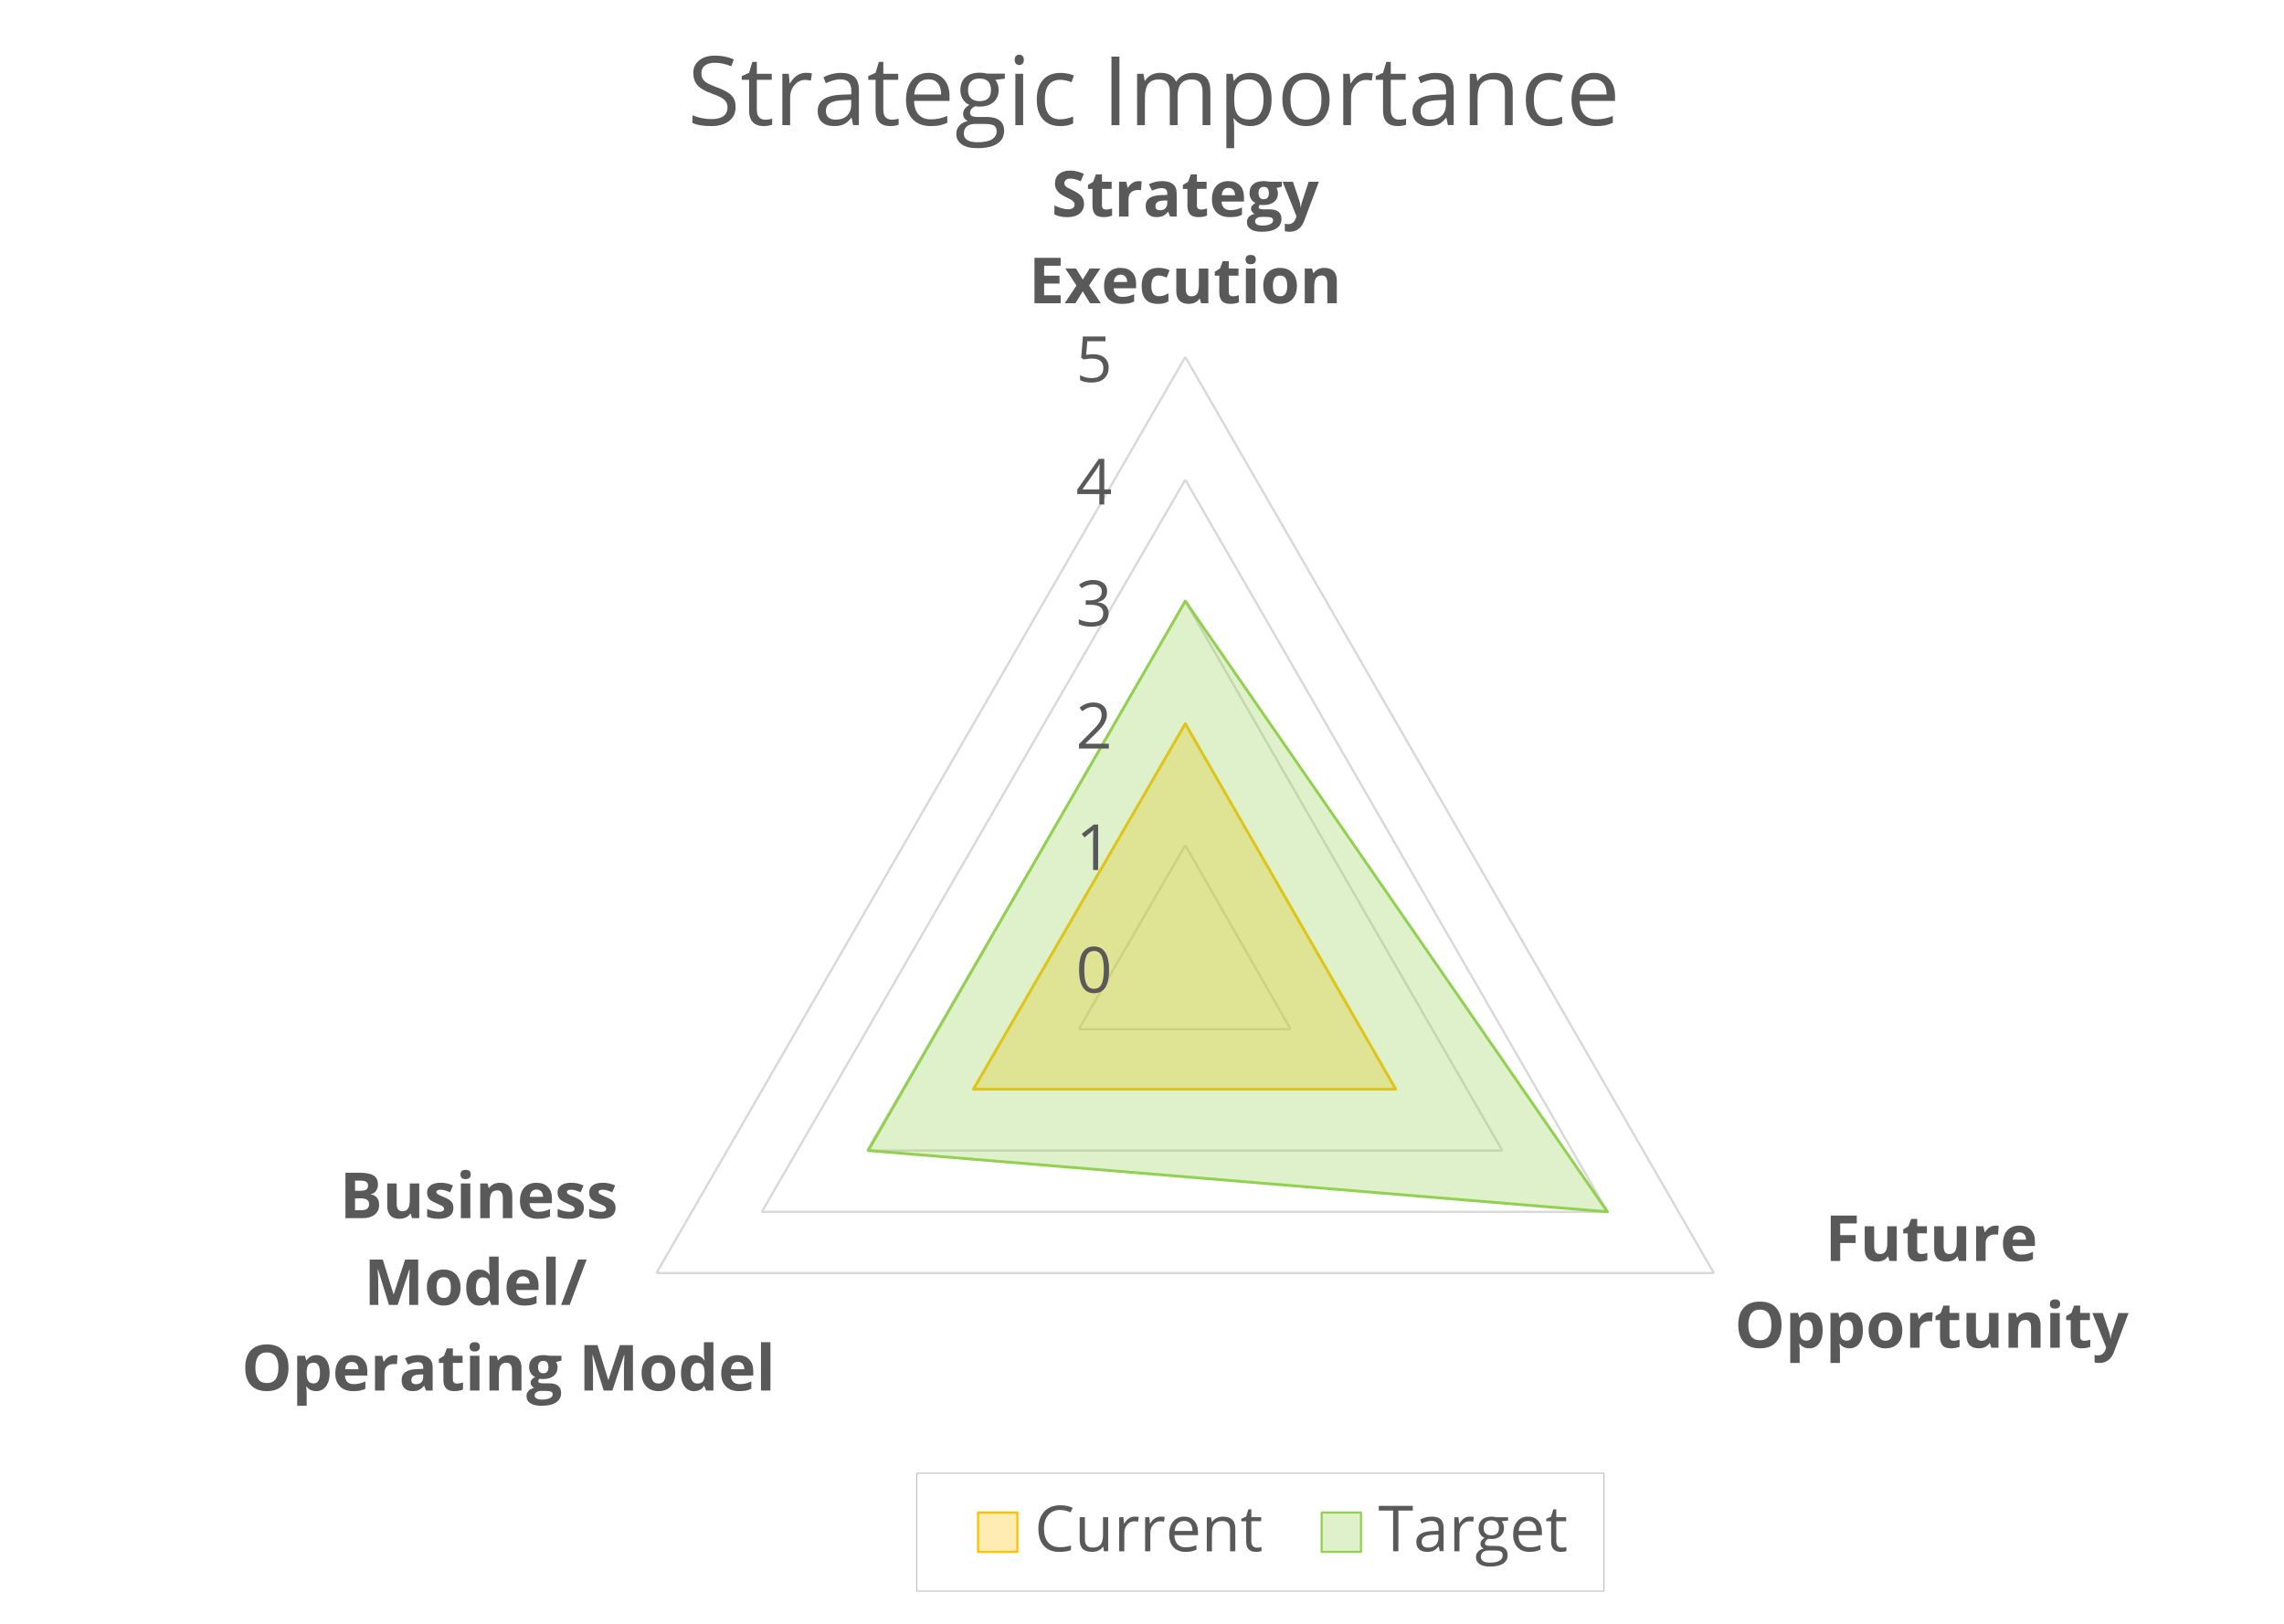 <?xml version="1.0" encoding="utf-8"?>
<!-- Generator: Adobe Illustrator 26.0.2, SVG Export Plug-In . SVG Version: 6.00 Build 0)  -->
<svg version="1.1"
	 id="svg8" inkscape:version="0.92.4 (5da689c313, 2019-01-14)" xmlns:cc="http://creativecommons.org/ns#" xmlns:dc="http://purl.org/dc/elements/1.1/" xmlns:inkscape="http://www.inkscape.org/namespaces/inkscape" xmlns:rdf="http://www.w3.org/1999/02/22-rdf-syntax-ns#" xmlns:sodipodi="http://sodipodi.sourceforge.net/DTD/sodipodi-0.dtd" xmlns:svg="http://www.w3.org/2000/svg"
	 xmlns="http://www.w3.org/2000/svg" xmlns:xlink="http://www.w3.org/1999/xlink" x="0px" y="0px" viewBox="0 0 1483 1055"
	 style="enable-background:new 0 0 1483 1055;" xml:space="preserve">
<style type="text/css">
	.st0{fill:none;stroke:#D9D9D9;stroke-width:5.669;stroke-linejoin:round;stroke-miterlimit:10;}
	.st1{opacity:0.302;fill:#FFC000;}
	.st2{fill:none;stroke:#FFC000;stroke-width:6.875;stroke-linejoin:round;stroke-miterlimit:10;}
	.st3{opacity:0.302;fill:#92D050;}
	.st4{fill:none;stroke:#92D050;stroke-width:6.875;stroke-linejoin:round;stroke-miterlimit:10;}
	.st5{enable-background:new    ;}
	.st6{fill:#595959;}
	.st7{fill:none;stroke:#BFBFBF;stroke-width:2.582;stroke-linejoin:round;stroke-miterlimit:10;}
	.st8{fill:#FFC000;fill-opacity:0.302;stroke:#FFC000;stroke-width:5.164;stroke-linejoin:round;stroke-miterlimit:10;}
	.st9{fill:#92D050;fill-opacity:0.302;stroke:#92D050;stroke-width:5.164;stroke-linejoin:round;stroke-miterlimit:10;}
	.st10{fill:none;}
</style>
<g id="layer1_00000005978666783909020620000016317813904703432380_" transform="translate(209.396,21.946)" inkscape:groupmode="layer" inkscape:label="Layer 1">
	<g>
		
			<g id="g1151_00000075868255637708409680000005864606941109775248_" transform="matrix(0.265,0,0,0.265,-815.557,-279.915)">
			<path id="path1149_00000109021797468147468860000004042130915370704280_" inkscape:connector-curvature="0" class="st0" d="
				M5191.6,3044.9l258,450.7 M5449.5,3495.6h-518.7 M4930.8,3495.6l260.8-450.7 M5191.6,2747.2l515.9,895.8 M5707.5,3643H4672.8
				 M4672.8,3643l518.8-895.8 M5191.6,2446.7l776.7,1346.5 M5968.3,3793.2H4412 M4412,3793.2l779.6-1346.5 M5191.6,2149.1
				l1034.6,1794.4 M6226.2,3943.5H4154 M4154,3943.5l1037.5-1794.4 M5191.6,1848.5l1295.1,2245 M6486.7,4093.5H3895.8
				 M3895.8,4093.5l1295.7-2245"/>
		</g>
	</g>
	<g>
		<g>
			
				<g id="g1155_00000135678770773033629540000002242822446671543187_" transform="matrix(0.265,0,0,0.265,-815.557,-279.915)">
				<g id="path1153_00000137816206073294119460000013154351490285535135_" inkscape:connector-curvature="0">
					<polygon class="st1" points="5191.6,2747.1 5707.2,3642.8 4672.5,3642.8 					"/>
					<polygon class="st2" points="5191.6,2747.1 5707.2,3642.8 4672.5,3642.8 					"/>
				</g>
			</g>
		</g>
	</g>
	<g>
		<g>
			
				<g id="g1159_00000011722135306841711250000013353422750738770341_" transform="matrix(0.265,0,0,0.265,-815.557,-279.915)">
				<g id="path1157_00000003818472493230120810000014321946324367625914_" inkscape:connector-curvature="0">
					<polygon class="st3" points="5191.6,2446.6 6225.9,3943.3 4414.6,3793.2 					"/>
					<polygon class="st4" points="5191.6,2446.6 6225.9,3943.3 4414.6,3793.2 					"/>
				</g>
			</g>
		</g>
	</g>
	<g>
		
			<g id="g1163_00000065034003724045682340000006656361270150274975_" transform="matrix(0.265,0,0,0.265,-815.557,-279.915)">
			<g class="st5">
				<path class="st6" d="M5004.9,3350.3c0,19.2-3,33.6-9.1,43.1s-15.3,14.2-27.8,14.2c-12,0-21.1-4.9-27.3-14.6
					c-6.2-9.7-9.4-24-9.4-42.7c0-19.4,3-33.8,9.1-43.2c6-9.4,15.3-14.1,27.6-14.1c12.1,0,21.2,4.9,27.5,14.7
					C5001.8,3317.6,5004.9,3331.8,5004.9,3350.3z M4944.1,3350.3c0,16.2,1.9,28,5.7,35.4c3.8,7.4,9.9,11.1,18.2,11.1
					c8.4,0,14.5-3.7,18.3-11.2s5.7-19.2,5.7-35.2s-1.9-27.7-5.7-35.1c-3.8-7.4-9.9-11.2-18.3-11.2c-8.3,0-14.4,3.7-18.2,11
					S4944.1,3334.2,4944.1,3350.3z"/>
			</g>
		</g>
	</g>
	<g>
		
			<g id="g1167_00000034051147988984769270000008474938192861643399_" transform="matrix(0.265,0,0,0.265,-815.557,-279.915)">
			<g class="st5">
				<path class="st6" d="M4978,3105.7h-12.3v-79.3c0-6.6,0.2-12.8,0.6-18.7c-1.1,1.1-2.3,2.2-3.6,3.3c-1.3,1.2-7.4,6.1-18.1,14.8
					l-6.7-8.7l29.5-22.8h10.7v111.4H4978z"/>
			</g>
		</g>
	</g>
	<g>
		
			<g id="g1171_00000132046649545023972270000003180696895453609406_" transform="matrix(0.265,0,0,0.265,-815.557,-279.915)">
			<g class="st5">
				<path class="st6" d="M5004.3,2808h-73.2v-10.9l29.3-29.5c8.9-9,14.8-15.5,17.7-19.3c2.8-3.9,5-7.6,6.4-11.3s2.1-7.6,2.1-11.8
					c0-5.9-1.8-10.6-5.4-14.1s-8.6-5.2-15-5.2c-4.6,0-9,0.8-13.1,2.3s-8.7,4.3-13.8,8.3l-6.7-8.6c10.2-8.5,21.4-12.8,33.5-12.8
					c10.5,0,18.7,2.7,24.6,8c5.9,5.4,8.9,12.5,8.9,21.6c0,7.1-2,14-5.9,20.9c-4,6.9-11.4,15.6-22.2,26.2l-24.4,23.8v0.6h57.2V2808z"
					/>
			</g>
		</g>
	</g>
	<g>
		
			<g id="g1175_00000155854132181510334480000007958907689664936602_" transform="matrix(0.265,0,0,0.265,-815.557,-279.915)">
			<g class="st5">
				<path class="st6" d="M5000.1,2422.5c0,7.1-2,12.9-6,17.4s-9.6,7.5-16.9,9.1v0.6c8.9,1.1,15.6,4,19.9,8.5
					c4.3,4.6,6.5,10.6,6.5,18c0,10.6-3.7,18.8-11,24.5c-7.4,5.7-17.8,8.6-31.4,8.6c-5.9,0-11.3-0.4-16.2-1.3
					c-4.9-0.9-9.7-2.5-14.3-4.7v-12c4.8,2.4,10,4.2,15.4,5.4c5.5,1.2,10.6,1.9,15.5,1.9c19.2,0,28.9-7.5,28.9-22.6
					c0-13.5-10.6-20.3-31.8-20.3h-11v-10.9h11.1c8.7,0,15.6-1.9,20.6-5.7c5.1-3.8,7.6-9.1,7.6-15.9c0-5.4-1.9-9.7-5.6-12.8
					s-8.8-4.6-15.2-4.6c-4.9,0-9.5,0.7-13.8,2s-9.2,3.8-14.8,7.3l-6.4-8.5c4.6-3.6,9.8-6.4,15.8-8.5s12.2-3.1,18.8-3.1
					c10.8,0,19.2,2.5,25.2,7.4C4997.2,2407,5000.1,2413.8,5000.1,2422.5z"/>
			</g>
		</g>
	</g>
	<g>
		
			<g id="g1179_00000165222535029067374280000018055921785377882526_" transform="matrix(0.265,0,0,0.265,-815.557,-279.915)">
			<g class="st5">
				<path class="st6" d="M5009.6,2184.3h-16.5v25.6H4981v-25.6h-54.1v-11l52.8-75.3h13.4v74.8h16.5L5009.6,2184.3L5009.6,2184.3z
					 M4981,2172.9v-37c0-7.3,0.3-15.5,0.8-24.6h-0.6c-2.4,4.9-4.7,8.9-6.9,12.1l-34.8,49.5H4981z"/>
			</g>
		</g>
	</g>
	<g>
		
			<g id="g1183_00000176749579771672158010000013807924270938980269_" transform="matrix(0.265,0,0,0.265,-815.557,-279.915)">
			<g class="st5">
				<path class="st6" d="M4966,1841.5c11.7,0,20.9,2.9,27.7,8.7c6.7,5.8,10.1,13.8,10.1,23.9c0,11.5-3.7,20.6-11,27.1
					s-17.4,9.8-30.3,9.8c-12.5,0-22.1-2-28.7-6v-12.2c3.6,2.3,8,4.1,13.2,5.4c5.3,1.3,10.5,1.9,15.6,1.9c8.9,0,15.9-2.1,20.8-6.3
					c4.9-4.2,7.4-10.3,7.4-18.3c0-15.5-9.5-23.3-28.5-23.3c-4.8,0-11.3,0.7-19.3,2.2l-6.5-4.2l4.2-52.1h55.3v11.6h-44.5l-2.8,33.4
					C4954.4,1842.1,4960.2,1841.5,4966,1841.5z"/>
			</g>
		</g>
	</g>
	<g>
		<g id="g1187" transform="matrix(0.265,0,0,0.265,-815.557,-279.915)">
			<g class="st5">
				<path class="st6" d="M4943.4,1473.2c0,10.1-3.6,18-10.8,23.8c-7.2,5.8-17.3,8.7-30.2,8.7c-11.9,0-22.4-2.2-31.5-6.7v-21.9
					c7.5,3.3,13.9,5.7,19.1,7.1s10,2.1,14.3,2.1c5.2,0,9.1-1,11.9-3s4.1-4.9,4.1-8.8c0-2.2-0.6-4.1-1.8-5.8c-1.2-1.7-3-3.3-5.4-4.9
					s-7.2-4.1-14.4-7.5c-6.8-3.2-11.9-6.3-15.3-9.2c-3.4-2.9-6.1-6.4-8.1-10.3s-3-8.5-3-13.7c0-9.8,3.3-17.6,10-23.2
					s15.9-8.4,27.7-8.4c5.8,0,11.3,0.7,16.6,2.1c5.3,1.4,10.7,3.3,16.5,5.8l-7.6,18.3c-5.9-2.4-10.8-4.1-14.7-5.1
					c-3.9-1-7.7-1.4-11.5-1.4c-4.5,0-7.9,1-10.3,3.1s-3.6,4.8-3.6,8.1c0,2.1,0.5,3.9,1.4,5.4c1,1.5,2.5,3,4.6,4.5
					c2.1,1.4,7.1,4,15,7.8c10.4,5,17.5,10,21.4,15C4941.4,1459.8,4943.4,1465.9,4943.4,1473.2z"/>
				<path class="st6" d="M4997.6,1487.1c4.1,0,8.9-0.9,14.6-2.7v17.3c-5.8,2.6-12.9,3.9-21.3,3.9c-9.3,0-16.1-2.3-20.3-7
					c-4.2-4.7-6.4-11.7-6.4-21.1v-41h-11.1v-9.8l12.8-7.8l6.7-18h14.8v18.1h23.8v17.4h-23.8v41c0,3.3,0.9,5.7,2.8,7.3
					C4992.1,1486.3,4994.5,1487.1,4997.6,1487.1z"/>
				<path class="st6" d="M5076.9,1417.4c3.1,0,5.8,0.2,7.8,0.7l-1.8,21.8c-1.9-0.5-4.2-0.8-6.9-0.8c-7.4,0-13.2,1.9-17.3,5.7
					c-4.1,3.8-6.2,9.1-6.2,16v43.3h-23.2V1419h17.6l3.4,14.3h1.1c2.6-4.8,6.2-8.6,10.7-11.5
					C5066.7,1418.8,5071.6,1417.4,5076.9,1417.4z"/>
				<path class="st6" d="M5154.2,1504.1l-4.5-11.6h-0.6c-3.9,4.9-7.9,8.3-12.1,10.2s-9.5,2.9-16.2,2.9c-8.2,0-14.6-2.3-19.3-7
					s-7-11.3-7-19.9c0-9,3.2-15.7,9.5-20c6.3-4.3,15.8-6.7,28.6-7.1l14.8-0.5v-3.7c0-8.6-4.4-12.9-13.2-12.9c-6.8,0-14.8,2.1-24,6.2
					l-7.7-15.7c9.8-5.1,20.7-7.7,32.6-7.7c11.4,0,20.2,2.5,26.3,7.5c6.1,5,9.1,12.5,9.1,22.7v56.7L5154.2,1504.1L5154.2,1504.1z
					 M5147.4,1464.7l-9,0.3c-6.8,0.2-11.8,1.4-15.1,3.7c-3.3,2.2-4.9,5.6-4.9,10.2c0,6.5,3.8,9.8,11.3,9.8c5.4,0,9.7-1.5,12.9-4.6
					c3.2-3.1,4.8-7.2,4.8-12.3L5147.4,1464.7L5147.4,1464.7z"/>
				<path class="st6" d="M5230.2,1487.1c4.1,0,8.9-0.9,14.6-2.7v17.3c-5.8,2.6-12.9,3.9-21.3,3.9c-9.3,0-16.1-2.3-20.3-7
					c-4.2-4.7-6.4-11.7-6.4-21.1v-41h-11.1v-9.8l12.8-7.8l6.7-18h14.8v18.1h23.8v17.4h-23.7v41c0,3.3,0.9,5.7,2.8,7.3
					C5224.7,1486.3,5227.2,1487.1,5230.2,1487.1z"/>
				<path class="st6" d="M5300.6,1505.6c-13.7,0-24.4-3.8-32.1-11.3c-7.7-7.6-11.6-18.3-11.6-32.1c0-14.3,3.6-25.3,10.7-33.1
					c7.1-7.8,17-11.7,29.6-11.7c12,0,21.4,3.4,28.1,10.3s10,16.3,10,28.4v11.3h-54.9c0.3,6.6,2.2,11.7,5.9,15.5
					c3.7,3.7,8.8,5.6,15.4,5.6c5.1,0,10-0.5,14.5-1.6c4.6-1.1,9.3-2.8,14.3-5.1v18c-4.1,2-8.4,3.5-13,4.5
					C5312.8,1505.1,5307.2,1505.6,5300.6,1505.6z M5297.3,1433.9c-4.9,0-8.8,1.6-11.6,4.7c-2.8,3.1-4.4,7.6-4.8,13.3h32.6
					c-0.1-5.7-1.6-10.2-4.5-13.3C5306.1,1435.5,5302.2,1433.9,5297.3,1433.9z"/>
				<path class="st6" d="M5428.2,1419v11.8l-13.3,3.4c2.4,3.8,3.7,8.1,3.7,12.8c0,9.1-3.2,16.3-9.6,21.4s-15.2,7.6-26.5,7.6
					l-4.2-0.2l-3.4-0.4c-2.4,1.8-3.6,3.9-3.6,6.1c0,3.4,4.3,5,12.8,5h14.5c9.3,0,16.5,2,21.4,6s7.3,9.9,7.3,17.7
					c0,9.9-4.1,17.7-12.4,23.1c-8.3,5.5-20.2,8.2-35.7,8.2c-11.9,0-20.9-2.1-27.2-6.2c-6.3-4.1-9.4-9.9-9.4-17.4
					c0-5.1,1.6-9.4,4.8-12.9c3.2-3.5,7.9-5.9,14.1-7.4c-2.4-1-4.5-2.7-6.2-5c-1.8-2.3-2.7-4.8-2.7-7.3c0-3.2,0.9-5.9,2.8-8.1
					s4.6-4.3,8.1-6.4c-4.5-1.9-8-5-10.6-9.3c-2.6-4.3-3.9-9.3-3.9-15.1c0-9.3,3-16.5,9.1-21.5c6-5.1,14.7-7.6,25.9-7.6
					c2.4,0,5.2,0.2,8.5,0.6s5.4,0.7,6.3,1h29.4V1419z M5362.5,1516.1c0,3.2,1.5,5.7,4.6,7.5s7.4,2.7,12.9,2.7
					c8.3,0,14.8-1.1,19.6-3.4c4.7-2.3,7.1-5.4,7.1-9.4c0-3.2-1.4-5.4-4.2-6.6c-2.8-1.2-7.1-1.8-12.9-1.8h-12c-4.3,0-7.8,1-10.7,3
					C5364,1510.2,5362.5,1512.8,5362.5,1516.1z M5371,1446.8c0,4.6,1.1,8.3,3.2,11s5.3,4,9.6,4c4.4,0,7.6-1.3,9.6-4s3-6.3,3-11
					c0-10.2-4.2-15.4-12.6-15.4C5375.2,1431.5,5371,1436.6,5371,1446.8z"/>
				<path class="st6" d="M5430,1419h25.4l16.1,47.9c1.4,4.2,2.3,9.1,2.8,14.8h0.5c0.6-5.2,1.6-10.2,3.3-14.8l15.8-47.9h24.9l-36,96
					c-3.3,8.9-8,15.5-14.1,19.9s-13.3,6.6-21.4,6.6c-4,0-7.9-0.4-11.8-1.3v-18.4c2.8,0.7,5.8,1,9.1,1c4.1,0,7.7-1.3,10.8-3.8
					c3.1-2.5,5.5-6.3,7.2-11.4l1.4-4.2L5430,1419z"/>
			</g>
		</g>
	</g>
	<g>
		
			<g id="g1191_00000053532832137836067200000009201598310218261159_" transform="matrix(0.265,0,0,0.265,-815.557,-279.915)">
			<g class="st5">
				<path class="st6" d="M4886.2,1716.7h-64.1v-111.3h64.1v19.3h-40.5v24.4h37.7v19.3h-37.7v28.7h40.5V1716.7z"/>
				<path class="st6" d="M4925,1673.2l-27.4-41.6h26.3l16.5,27.1l16.7-27.1h26.3l-27.7,41.6l29,43.5h-26.4l-17.9-29.2l-18,29.2
					h-26.3L4925,1673.2z"/>
				<path class="st6" d="M5036.3,1718.2c-13.7,0-24.4-3.8-32.1-11.3c-7.7-7.6-11.6-18.3-11.6-32.1c0-14.3,3.6-25.3,10.7-33.1
					c7.1-7.8,17-11.7,29.6-11.7c12,0,21.4,3.4,28.1,10.3s10,16.3,10,28.4v11.3h-54.9c0.3,6.6,2.2,11.7,5.9,15.5
					c3.7,3.7,8.8,5.6,15.4,5.6c5.1,0,10-0.5,14.5-1.6c4.6-1.1,9.3-2.8,14.3-5.1v18c-4.1,2-8.4,3.5-13,4.5
					C5048.5,1717.7,5042.9,1718.2,5036.3,1718.2z M5033,1646.5c-4.9,0-8.8,1.6-11.6,4.7c-2.8,3.1-4.4,7.6-4.8,13.3h32.6
					c-0.1-5.7-1.6-10.2-4.5-13.3C5041.8,1648.1,5037.9,1646.5,5033,1646.5z"/>
				<path class="st6" d="M5124.4,1718.2c-26.5,0-39.7-14.5-39.7-43.6c0-14.5,3.6-25.5,10.8-33.2c7.2-7.6,17.5-11.5,31-11.5
					c9.8,0,18.7,1.9,26.5,5.8l-6.9,18c-3.7-1.5-7.1-2.7-10.2-3.6s-6.3-1.4-9.4-1.4c-12.1,0-18.1,8.6-18.1,25.7c0,16.6,6,25,18.1,25
					c4.5,0,8.6-0.6,12.4-1.8c3.8-1.2,7.6-3.1,11.4-5.6v19.9c-3.8,2.4-7.5,4-11.4,4.9C5135.1,1717.8,5130.2,1718.2,5124.4,1718.2z"/>
				<path class="st6" d="M5230.3,1716.7l-3.1-10.9h-1.2c-2.5,4-6,7-10.6,9.2s-9.8,3.2-15.6,3.2c-10,0-17.5-2.7-22.6-8
					c-5.1-5.4-7.6-13.1-7.6-23.1v-55.5h23.2v49.7c0,6.1,1.1,10.7,3.3,13.8c2.2,3.1,5.7,4.6,10.4,4.6c6.5,0,11.2-2.2,14.1-6.5
					s4.3-11.5,4.3-21.6v-40h23.2v85.1L5230.3,1716.7L5230.3,1716.7z"/>
				<path class="st6" d="M5308.3,1699.7c4.1,0,8.9-0.9,14.6-2.7v17.3c-5.8,2.6-12.9,3.9-21.3,3.9c-9.3,0-16.1-2.3-20.3-7
					c-4.2-4.7-6.4-11.7-6.4-21.1v-41h-11.1v-9.8l12.8-7.8l6.7-18h14.8v18.1h23.8v17.4h-23.8v41c0,3.3,0.9,5.7,2.8,7.3
					C5302.8,1698.9,5305.3,1699.7,5308.3,1699.7z"/>
				<path class="st6" d="M5339.2,1609.6c0-7.6,4.2-11.3,12.6-11.3s12.6,3.8,12.6,11.3c0,3.6-1.1,6.4-3.2,8.4s-5.3,3-9.5,3
					C5343.4,1621,5339.2,1617.2,5339.2,1609.6z M5363.4,1716.7h-23.3v-85.1h23.2L5363.4,1716.7L5363.4,1716.7z"/>
				<path class="st6" d="M5465.1,1674c0,13.9-3.7,24.7-11,32.5s-17.5,11.7-30.5,11.7c-8.2,0-15.4-1.8-21.6-5.4s-11-8.7-14.4-15.4
					c-3.4-6.7-5-14.5-5-23.4c0-13.9,3.6-24.7,10.9-32.4c7.3-7.7,17.5-11.6,30.6-11.6c8.2,0,15.4,1.8,21.6,5.3
					c6.2,3.6,11,8.7,14.4,15.3C5463.4,1657.3,5465.1,1665.1,5465.1,1674z M5406.2,1674c0,8.4,1.4,14.8,4.1,19.1
					c2.8,4.3,7.3,6.5,13.5,6.5s10.6-2.1,13.4-6.4c2.7-4.3,4.1-10.7,4.1-19.1s-1.4-14.7-4.1-19c-2.7-4.2-7.2-6.3-13.5-6.3
					c-6.2,0-10.7,2.1-13.4,6.3C5407.6,1659.2,5406.2,1665.5,5406.2,1674z"/>
				<path class="st6" d="M5562.8,1716.7h-23.2V1667c0-6.1-1.1-10.7-3.3-13.8c-2.2-3.1-5.7-4.6-10.4-4.6c-6.5,0-11.2,2.2-14.1,6.5
					s-4.3,11.5-4.3,21.6v40h-23.2v-85.1h17.7l3.1,10.9h1.3c2.6-4.1,6.2-7.2,10.7-9.3c4.5-2.1,9.7-3.2,15.5-3.2
					c9.9,0,17.4,2.7,22.5,8c5.1,5.4,7.7,13.1,7.7,23.2L5562.8,1716.7L5562.8,1716.7z"/>
			</g>
		</g>
	</g>
	<g>
		
			<g id="g1195_00000096757458349599516940000015990191842167003307_" transform="matrix(0.265,0,0,0.265,-815.557,-279.915)">
			<g class="st5">
				<path class="st6" d="M6796.2,4063.8H6773v-111.3h63.8v19.3h-40.6v28.7h37.8v19.3h-37.8L6796.2,4063.8L6796.2,4063.8z"/>
				<path class="st6" d="M6917,4063.8l-3.1-10.9h-1.2c-2.5,4-6,7-10.6,9.2s-9.8,3.2-15.6,3.2c-10,0-17.5-2.7-22.6-8
					c-5.1-5.4-7.6-13.1-7.6-23.1v-55.5h23.2v49.7c0,6.1,1.1,10.7,3.3,13.8c2.2,3.1,5.7,4.6,10.4,4.6c6.5,0,11.2-2.2,14.1-6.5
					c2.9-4.3,4.3-11.5,4.3-21.6v-40h23.2v85.1H6917z"/>
				<path class="st6" d="M6995.1,4046.8c4.1,0,8.9-0.9,14.6-2.7v17.3c-5.8,2.6-12.9,3.9-21.3,3.9c-9.3,0-16.1-2.3-20.3-7
					c-4.2-4.7-6.4-11.7-6.4-21.1v-41h-11.1v-9.8l12.8-7.8l6.7-18h14.8v18.1h23.8v17.4h-23.8v41c0,3.3,0.9,5.7,2.8,7.3
					S6992,4046.8,6995.1,4046.8z"/>
				<path class="st6" d="M7087.2,4063.8l-3.1-10.9h-1.2c-2.5,4-6,7-10.6,9.2s-9.8,3.2-15.6,3.2c-10,0-17.5-2.7-22.6-8
					c-5.1-5.4-7.6-13.1-7.6-23.1v-55.5h23.2v49.7c0,6.1,1.1,10.7,3.3,13.8c2.2,3.1,5.7,4.6,10.4,4.6c6.5,0,11.2-2.2,14.1-6.5
					c2.9-4.3,4.3-11.5,4.3-21.6v-40h23.2v85.1H7087.2z"/>
				<path class="st6" d="M7176.9,3977.1c3.1,0,5.8,0.2,7.8,0.7l-1.8,21.8c-1.9-0.5-4.2-0.8-6.9-0.8c-7.4,0-13.2,1.9-17.3,5.7
					c-4.1,3.8-6.2,9.1-6.2,16v43.3h-23.2v-85.1h17.6l3.4,14.3h1.1c2.6-4.8,6.2-8.6,10.7-11.5
					C7166.7,3978.5,7171.6,3977.1,7176.9,3977.1z"/>
				<path class="st6" d="M7238.7,4065.3c-13.7,0-24.4-3.8-32.1-11.3c-7.7-7.6-11.6-18.3-11.6-32.1c0-14.3,3.6-25.3,10.7-33.1
					s17-11.7,29.6-11.7c12,0,21.4,3.4,28.1,10.3c6.7,6.9,10,16.3,10,28.4v11.3h-54.9c0.3,6.6,2.2,11.7,5.9,15.5
					c3.7,3.7,8.8,5.6,15.4,5.6c5.1,0,10-0.5,14.5-1.6c4.6-1.1,9.3-2.8,14.3-5.1v18c-4.1,2-8.4,3.5-13,4.5
					C7250.9,4064.8,7245.3,4065.3,7238.7,4065.3z M7235.4,3993.6c-4.9,0-8.8,1.6-11.6,4.7c-2.8,3.1-4.4,7.6-4.8,13.3h32.6
					c-0.1-5.7-1.6-10.2-4.5-13.3C7244.2,3995.2,7240.3,3993.6,7235.4,3993.6z"/>
			</g>
		</g>
	</g>
	<g>
		<g id="g1199" transform="matrix(0.265,0,0,0.265,-815.557,-279.915)">
			<g class="st5">
				<path class="st6" d="M6652.5,4220.6c0,18.4-4.6,32.6-13.7,42.5s-22.2,14.8-39.3,14.8s-30.1-4.9-39.3-14.8
					c-9.1-9.9-13.7-24.1-13.7-42.6s4.6-32.7,13.7-42.4c9.2-9.8,22.3-14.7,39.4-14.7s30.2,4.9,39.2,14.8
					C6647.9,4188,6652.5,4202.1,6652.5,4220.6z M6571.2,4220.6c0,12.4,2.4,21.8,7.1,28.1c4.7,6.3,11.8,9.4,21.2,9.4
					c18.8,0,28.2-12.5,28.2-37.5c0-25.1-9.4-37.6-28.1-37.6c-9.4,0-16.5,3.2-21.2,9.5C6573.6,4198.8,6571.2,4208.2,6571.2,4220.6z"
					/>
				<path class="st6" d="M6720.5,4277.9c-10,0-17.8-3.6-23.5-10.9h-1.2c0.8,7.1,1.2,11.2,1.2,12.3v34.5h-23.2v-122.6h18.9l3.3,11
					h1.1c5.4-8.4,13.5-12.6,24.1-12.6c10,0,17.9,3.9,23.6,11.6s8.5,18.5,8.5,32.4c0,9.1-1.3,17-4,23.7s-6.5,11.8-11.4,15.3
					C6732.9,4276.2,6727.1,4277.9,6720.5,4277.9z M6713.6,4208.3c-5.7,0-9.9,1.8-12.6,5.3c-2.6,3.5-4,9.4-4.1,17.5v2.5
					c0,9.1,1.4,15.7,4.1,19.6c2.7,4,7,5.9,12.9,5.9c10.4,0,15.6-8.6,15.6-25.7c0-8.4-1.3-14.7-3.8-18.8
					C6723.1,4210.3,6719.1,4208.3,6713.6,4208.3z"/>
				<path class="st6" d="M6819.1,4277.9c-10,0-17.8-3.6-23.5-10.9h-1.2c0.8,7.1,1.2,11.2,1.2,12.3v34.5h-23.2v-122.6h18.9l3.3,11
					h1.1c5.4-8.4,13.5-12.6,24.1-12.6c10,0,17.9,3.9,23.6,11.6s8.5,18.5,8.5,32.4c0,9.1-1.3,17-4,23.7s-6.5,11.8-11.4,15.3
					C6831.5,4276.2,6825.8,4277.9,6819.1,4277.9z M6812.3,4208.3c-5.7,0-9.9,1.8-12.6,5.3c-2.6,3.5-4,9.4-4.1,17.5v2.5
					c0,9.1,1.4,15.7,4.1,19.6c2.7,4,7,5.9,12.9,5.9c10.4,0,15.6-8.6,15.6-25.7c0-8.4-1.3-14.7-3.8-18.8
					C6821.8,4210.3,6817.7,4208.3,6812.3,4208.3z"/>
				<path class="st6" d="M6948.4,4233.7c0,13.9-3.7,24.7-11,32.5s-17.5,11.7-30.5,11.7c-8.2,0-15.4-1.8-21.6-5.4s-11-8.7-14.4-15.4
					c-3.4-6.7-5-14.5-5-23.4c0-13.9,3.6-24.7,10.9-32.4c7.3-7.7,17.5-11.6,30.6-11.6c8.2,0,15.4,1.8,21.6,5.3
					c6.2,3.6,11,8.7,14.4,15.3C6946.7,4217,6948.4,4224.7,6948.4,4233.7z M6889.5,4233.7c0,8.4,1.4,14.8,4.1,19.1
					c2.8,4.3,7.3,6.5,13.5,6.5s10.6-2.1,13.4-6.4c2.7-4.3,4.1-10.7,4.1-19.1s-1.4-14.7-4.1-19c-2.7-4.2-7.2-6.3-13.5-6.3
					c-6.2,0-10.7,2.1-13.4,6.3C6890.9,4218.9,6889.5,4225.2,6889.5,4233.7z"/>
				<path class="st6" d="M7015.1,4189.7c3.1,0,5.8,0.2,7.8,0.7l-1.7,21.8c-1.9-0.5-4.2-0.8-6.9-0.8c-7.4,0-13.2,1.9-17.3,5.7
					c-4.1,3.8-6.2,9.1-6.2,16v43.3h-23.2v-85.1h17.6l3.4,14.3h1.1c2.6-4.8,6.2-8.6,10.7-11.5
					C7004.9,4191.1,7009.8,4189.7,7015.1,4189.7z"/>
				<path class="st6" d="M7074.2,4259.4c4.1,0,8.9-0.9,14.6-2.7v17.3c-5.8,2.6-12.9,3.9-21.3,3.9c-9.3,0-16.1-2.3-20.3-7
					c-4.2-4.7-6.4-11.7-6.4-21.1v-41h-11.1v-9.8l12.8-7.8l6.7-18h14.8v18.1h23.8v17.4h-23.7v41c0,3.3,0.9,5.7,2.8,7.3
					C7068.7,4258.6,7071.2,4259.4,7074.2,4259.4z"/>
				<path class="st6" d="M7166.3,4276.4l-3.1-10.9h-1.2c-2.5,4-6,7-10.6,9.2s-9.8,3.2-15.6,3.2c-10,0-17.5-2.7-22.6-8
					c-5.1-5.4-7.6-13.1-7.6-23.1v-55.5h23.2v49.7c0,6.1,1.1,10.7,3.3,13.8c2.2,3.1,5.7,4.6,10.4,4.6c6.5,0,11.2-2.2,14.1-6.5
					s4.3-11.5,4.3-21.6v-40h23.2v85.1L7166.3,4276.4L7166.3,4276.4z"/>
				<path class="st6" d="M7287.1,4276.4h-23.2v-49.7c0-6.1-1.1-10.7-3.3-13.8c-2.2-3.1-5.7-4.6-10.4-4.6c-6.5,0-11.2,2.2-14.1,6.5
					s-4.3,11.5-4.3,21.6v40h-23.2v-85.1h17.7l3.1,10.9h1.3c2.6-4.1,6.2-7.2,10.7-9.3c4.5-2.1,9.7-3.2,15.5-3.2
					c9.9,0,17.4,2.7,22.5,8c5.1,5.4,7.7,13.1,7.7,23.2L7287.1,4276.4L7287.1,4276.4z"/>
				<path class="st6" d="M7310,4169.3c0-7.6,4.2-11.3,12.6-11.3s12.6,3.8,12.6,11.3c0,3.6-1.1,6.4-3.2,8.4s-5.3,3-9.5,3
					C7314.2,4180.7,7310,4176.9,7310,4169.3z M7334.2,4276.4H7311v-85.1h23.2V4276.4z"/>
				<path class="st6" d="M7394.4,4259.4c4.1,0,8.9-0.9,14.6-2.7v17.3c-5.8,2.6-12.9,3.9-21.3,3.9c-9.3,0-16.1-2.3-20.3-7
					c-4.2-4.7-6.4-11.7-6.4-21.1v-41h-11.1v-9.8l12.8-7.8l6.7-18h14.8v18.1h23.8v17.4h-23.8v41c0,3.3,0.9,5.7,2.8,7.3
					C7388.9,4258.6,7391.3,4259.4,7394.4,4259.4z"/>
				<path class="st6" d="M7414,4191.3h25.4l16.1,47.9c1.4,4.2,2.3,9.1,2.8,14.8h0.5c0.6-5.2,1.6-10.2,3.3-14.8l15.8-47.9h24.9
					l-36,96c-3.3,8.9-8,15.5-14.1,19.9s-13.3,6.6-21.4,6.6c-4,0-7.9-0.4-11.8-1.3v-18.4c2.8,0.7,5.8,1,9.1,1c4.1,0,7.7-1.3,10.8-3.8
					c3.1-2.5,5.5-6.3,7.2-11.4l1.4-4.2L7414,4191.3z"/>
			</g>
		</g>
	</g>
	<g>
		<g id="g1203" transform="matrix(0.265,0,0,0.265,-815.557,-279.915)">
			<g class="st5">
				<path class="st6" d="M3133.7,3847.6h34.6c15.8,0,27.2,2.2,34.4,6.7c7.1,4.5,10.7,11.6,10.7,21.4c0,6.6-1.6,12.1-4.7,16.4
					c-3.1,4.3-7.3,6.8-12.4,7.7v0.8c7.1,1.6,12.1,4.5,15.3,8.8c3.1,4.3,4.7,10,4.7,17.2c0,10.2-3.7,18.1-11,23.8s-17.3,8.5-29.9,8.5
					h-41.6v-111.3H3133.7z M3157.3,3891.7h13.7c6.4,0,11-1,13.9-3s4.3-5.3,4.3-9.8c0-4.3-1.6-7.3-4.7-9.2c-3.1-1.9-8.1-2.8-14.8-2.8
					h-12.4V3891.7z M3157.3,3910.4v29h15.4c6.5,0,11.3-1.2,14.4-3.7c3.1-2.5,4.6-6.3,4.6-11.4c0-9.2-6.6-13.9-19.8-13.9
					L3157.3,3910.4L3157.3,3910.4z"/>
				<path class="st6" d="M3296.9,3958.9l-3.1-10.9h-1.2c-2.5,4-6,7-10.6,9.2s-9.8,3.2-15.6,3.2c-10,0-17.5-2.7-22.6-8
					c-5.1-5.4-7.6-13.1-7.6-23.1v-55.5h23.2v49.7c0,6.1,1.1,10.7,3.3,13.8s5.7,4.6,10.4,4.6c6.5,0,11.2-2.2,14.1-6.5
					c2.9-4.3,4.3-11.5,4.3-21.6v-40h23.2v85.1H3296.9z"/>
				<path class="st6" d="M3398.4,3933.6c0,8.7-3,15.4-9.1,19.9c-6.1,4.6-15.1,6.9-27.2,6.9c-6.2,0-11.5-0.4-15.8-1.3
					c-4.4-0.8-8.5-2.1-12.3-3.7v-19.2c4.3,2,9.2,3.7,14.6,5.1c5.4,1.4,10.2,2.1,14.3,2.1c8.4,0,12.6-2.4,12.6-7.3
					c0-1.8-0.6-3.3-1.7-4.5c-1.1-1.1-3-2.4-5.8-3.9c-2.7-1.4-6.4-3.1-11-5.1c-6.5-2.7-11.4-5.3-14.4-7.6c-3.1-2.3-5.3-5-6.7-8
					s-2.1-6.7-2.1-11.2c0-7.6,2.9-13.4,8.8-17.5c5.9-4.1,14.2-6.2,24.9-6.2c10.2,0,20.2,2.2,29.9,6.7l-7,16.7
					c-4.3-1.8-8.2-3.3-12-4.5c-3.7-1.2-7.5-1.8-11.3-1.8c-6.9,0-10.3,1.9-10.3,5.6c0,2.1,1.1,3.9,3.3,5.4s7,3.8,14.5,6.8
					c6.6,2.7,11.5,5.2,14.6,7.5s5.4,5,6.9,8.1C3397.7,3925.8,3398.4,3929.4,3398.4,3933.6z"/>
				<path class="st6" d="M3415.6,3851.8c0-7.6,4.2-11.3,12.6-11.3c8.4,0,12.6,3.8,12.6,11.3c0,3.6-1.1,6.4-3.2,8.4
					c-2.1,2-5.3,3-9.5,3C3419.8,3863.2,3415.6,3859.4,3415.6,3851.8z M3439.8,3958.9h-23.2v-85.1h23.2V3958.9z"/>
				<path class="st6" d="M3542.7,3958.9h-23.2v-49.7c0-6.1-1.1-10.7-3.3-13.8s-5.7-4.6-10.4-4.6c-6.5,0-11.2,2.2-14.1,6.5
					c-2.9,4.3-4.3,11.5-4.3,21.6v40h-23.3v-85.1h17.7l3.1,10.9h1.3c2.6-4.1,6.2-7.2,10.7-9.3s9.7-3.2,15.5-3.2
					c9.9,0,17.4,2.7,22.5,8c5.1,5.4,7.7,13.1,7.7,23.2v55.5H3542.7z"/>
				<path class="st6" d="M3605.1,3960.4c-13.7,0-24.4-3.8-32.1-11.3c-7.7-7.6-11.6-18.3-11.6-32.1c0-14.3,3.6-25.3,10.7-33.1
					c7.1-7.8,17-11.7,29.6-11.7c12,0,21.4,3.4,28.1,10.3c6.7,6.9,10,16.3,10,28.4v11.3h-54.9c0.3,6.6,2.2,11.7,5.9,15.5
					c3.7,3.7,8.8,5.6,15.4,5.6c5.1,0,10-0.5,14.5-1.6c4.6-1.1,9.3-2.8,14.3-5.1v18c-4.1,2-8.4,3.5-13,4.5
					C3617.4,3959.9,3611.8,3960.4,3605.1,3960.4z M3601.9,3888.7c-4.9,0-8.8,1.6-11.6,4.7c-2.8,3.1-4.4,7.6-4.8,13.3h32.6
					c-0.1-5.7-1.6-10.2-4.5-13.3S3606.8,3888.7,3601.9,3888.7z"/>
				<path class="st6" d="M3718.1,3933.6c0,8.7-3,15.4-9.1,19.9c-6.1,4.6-15.1,6.9-27.2,6.9c-6.2,0-11.5-0.4-15.8-1.3
					c-4.4-0.8-8.5-2.1-12.3-3.7v-19.2c4.3,2,9.2,3.7,14.6,5.1c5.4,1.4,10.2,2.1,14.3,2.1c8.4,0,12.6-2.4,12.6-7.3
					c0-1.8-0.6-3.3-1.7-4.5c-1.1-1.1-3-2.4-5.8-3.9c-2.7-1.4-6.4-3.1-11-5.1c-6.5-2.7-11.4-5.3-14.4-7.6c-3.1-2.3-5.3-5-6.7-8
					s-2.1-6.7-2.1-11.2c0-7.6,2.9-13.4,8.8-17.5c5.9-4.1,14.2-6.2,24.9-6.2c10.2,0,20.2,2.2,29.9,6.7l-7,16.7
					c-4.3-1.8-8.2-3.3-12-4.5c-3.7-1.2-7.5-1.8-11.3-1.8c-6.9,0-10.3,1.9-10.3,5.6c0,2.1,1.1,3.9,3.3,5.4s7,3.8,14.5,6.8
					c6.6,2.7,11.5,5.2,14.6,7.5s5.4,5,6.9,8.1C3717.4,3925.8,3718.1,3929.4,3718.1,3933.6z"/>
				<path class="st6" d="M3795.6,3933.6c0,8.7-3,15.4-9.1,19.9c-6.1,4.6-15.1,6.9-27.2,6.9c-6.2,0-11.5-0.4-15.8-1.3
					c-4.4-0.8-8.5-2.1-12.3-3.7v-19.2c4.3,2,9.2,3.7,14.6,5.1c5.4,1.4,10.2,2.1,14.3,2.1c8.4,0,12.6-2.4,12.6-7.3
					c0-1.8-0.6-3.3-1.7-4.5c-1.1-1.1-3-2.4-5.8-3.9c-2.7-1.4-6.4-3.1-11-5.1c-6.5-2.7-11.4-5.3-14.4-7.6c-3.1-2.3-5.3-5-6.7-8
					s-2.1-6.7-2.1-11.2c0-7.6,2.9-13.4,8.8-17.5c5.9-4.1,14.2-6.2,24.9-6.2c10.2,0,20.2,2.2,29.9,6.7l-7,16.7
					c-4.3-1.8-8.2-3.3-12-4.5c-3.7-1.2-7.5-1.8-11.3-1.8c-6.9,0-10.3,1.9-10.3,5.6c0,2.1,1.1,3.9,3.3,5.4s7,3.8,14.5,6.8
					c6.6,2.7,11.5,5.2,14.6,7.5s5.4,5,6.9,8.1C3794.9,3925.8,3795.6,3929.4,3795.6,3933.6z"/>
			</g>
		</g>
	</g>
	<g>
		<g id="g1207" transform="matrix(0.265,0,0,0.265,-815.557,-279.915)">
			<g class="st5">
				<path class="st6" d="M3240.4,4171.5l-26.8-87.3h-0.7c1,17.8,1.4,29.6,1.4,35.6v51.8h-21.1v-111.3h32.1l26.3,85.1h0.5l27.9-85.1
					h32.1v111.3h-22v-52.7c0-2.5,0-5.4,0.1-8.6s0.4-11.9,1-25.9h-0.7l-28.7,87.2L3240.4,4171.5L3240.4,4171.5z"/>
				<path class="st6" d="M3415.8,4128.8c0,13.9-3.7,24.7-11,32.5s-17.5,11.7-30.5,11.7c-8.2,0-15.4-1.8-21.6-5.4
					c-6.2-3.6-11-8.7-14.4-15.4c-3.4-6.7-5-14.5-5-23.4c0-13.9,3.6-24.7,10.9-32.4c7.3-7.7,17.5-11.6,30.6-11.6
					c8.2,0,15.4,1.8,21.6,5.3c6.2,3.6,11,8.7,14.4,15.3C3414.1,4112.1,3415.8,4119.9,3415.8,4128.8z M3357,4128.8
					c0,8.4,1.4,14.8,4.1,19.1c2.8,4.3,7.3,6.5,13.5,6.5s10.6-2.1,13.4-6.4c2.7-4.3,4.1-10.7,4.1-19.1s-1.4-14.7-4.1-19
					c-2.7-4.2-7.2-6.3-13.5-6.3c-6.2,0-10.7,2.1-13.4,6.3C3358.3,4114,3357,4120.4,3357,4128.8z"/>
				<path class="st6" d="M3461.9,4173.1c-10,0-17.9-3.9-23.6-11.6c-5.7-7.8-8.6-18.5-8.6-32.3c0-14,2.9-24.8,8.7-32.6
					c5.8-7.8,13.8-11.7,24-11.7c10.7,0,18.9,4.2,24.5,12.5h0.8c-1.2-6.3-1.8-12-1.8-17v-27.3h23.3v118.4h-17.8l-4.5-11h-1
					C3480.8,4168.9,3472.7,4173.1,3461.9,4173.1z M3470.1,4154.6c5.9,0,10.3-1.7,13.1-5.2s4.3-9.3,4.5-17.6v-2.5
					c0-9.1-1.4-15.7-4.2-19.6c-2.8-4-7.4-5.9-13.7-5.9c-5.2,0-9.2,2.2-12.1,6.6c-2.9,4.4-4.3,10.8-4.3,19.1c0,8.4,1.4,14.7,4.3,18.8
					C3460.6,4152.5,3464.7,4154.6,3470.1,4154.6z"/>
				<path class="st6" d="M3572.2,4173.1c-13.7,0-24.4-3.8-32.1-11.3c-7.7-7.6-11.6-18.3-11.6-32.1c0-14.3,3.6-25.3,10.7-33.1
					c7.1-7.8,17-11.7,29.6-11.7c12,0,21.4,3.4,28.1,10.3c6.7,6.9,10,16.3,10,28.4v11.3H3552c0.3,6.6,2.2,11.7,5.9,15.5
					c3.7,3.7,8.8,5.6,15.4,5.6c5.1,0,10-0.5,14.5-1.6c4.6-1.1,9.3-2.8,14.3-5.1v18c-4.1,2-8.4,3.5-13,4.5
					C3584.4,4172.6,3578.8,4173.1,3572.2,4173.1z M3568.9,4101.3c-4.9,0-8.8,1.6-11.6,4.7s-4.4,7.6-4.8,13.3h32.6
					c-0.1-5.7-1.6-10.2-4.5-13.3C3577.7,4102.9,3573.8,4101.3,3568.9,4101.3z"/>
				<path class="st6" d="M3649,4171.5h-23.2v-118.4h23.2V4171.5z"/>
				<path class="st6" d="M3724.8,4060.2l-41.5,111.3h-21.1l41.5-111.3L3724.8,4060.2L3724.8,4060.2z"/>
			</g>
		</g>
	</g>
	<g>
		<g id="g1211" transform="matrix(0.265,0,0,0.265,-815.557,-279.915)">
			<g class="st5">
				<path class="st6" d="M2994.3,4325.5c0,18.4-4.6,32.6-13.7,42.5c-9.1,9.9-22.2,14.8-39.3,14.8s-30.1-4.9-39.3-14.8
					c-9.1-9.9-13.7-24.1-13.7-42.6c0-18.5,4.6-32.7,13.7-42.4s22.3-14.7,39.4-14.7c17.1,0,30.2,4.9,39.2,14.8
					C2989.8,4292.8,2994.3,4307,2994.3,4325.5z M2913.1,4325.5c0,12.4,2.4,21.8,7.1,28.1c4.7,6.3,11.8,9.4,21.2,9.4
					c18.8,0,28.2-12.5,28.2-37.5c0-25.1-9.4-37.6-28.1-37.6c-9.4,0-16.5,3.2-21.2,9.5C2915.5,4303.7,2913.1,4313,2913.1,4325.5z"/>
				<path class="st6" d="M3062.3,4382.8c-10,0-17.8-3.6-23.5-10.9h-1.2c0.8,7.1,1.2,11.2,1.2,12.3v34.5h-23.2v-122.6h18.9l3.3,11
					h1.1c5.4-8.4,13.5-12.6,24.1-12.6c10,0,17.9,3.9,23.6,11.6s8.5,18.5,8.5,32.4c0,9.1-1.3,17-4,23.7s-6.5,11.8-11.4,15.3
					C3074.7,4381,3069,4382.8,3062.3,4382.8z M3055.5,4313.1c-5.7,0-9.9,1.8-12.6,5.3c-2.6,3.5-4,9.4-4.1,17.5v2.5
					c0,9.1,1.4,15.7,4.1,19.6c2.7,4,7,5.9,12.9,5.9c10.4,0,15.6-8.6,15.6-25.7c0-8.4-1.3-14.7-3.8-18.8
					C3065,4315.2,3060.9,4313.1,3055.5,4313.1z"/>
				<path class="st6" d="M3152.7,4382.8c-13.7,0-24.4-3.8-32.1-11.3c-7.7-7.6-11.6-18.3-11.6-32.1c0-14.3,3.6-25.3,10.7-33.1
					c7.1-7.8,17-11.7,29.6-11.7c12,0,21.4,3.4,28.1,10.3c6.7,6.9,10,16.3,10,28.4v11.3h-54.9c0.3,6.6,2.2,11.7,5.9,15.5
					c3.7,3.7,8.8,5.6,15.4,5.6c5.1,0,10-0.5,14.5-1.6c4.6-1.1,9.3-2.8,14.3-5.1v18c-4.1,2-8.4,3.5-13,4.5
					C3165,4382.3,3159.4,4382.8,3152.7,4382.8z M3149.5,4311.1c-4.9,0-8.8,1.6-11.6,4.7s-4.4,7.6-4.8,13.3h32.6
					c-0.1-5.7-1.6-10.2-4.5-13.3C3158.3,4312.6,3154.4,4311.1,3149.5,4311.1z"/>
				<path class="st6" d="M3253.8,4294.6c3.1,0,5.8,0.2,7.8,0.7l-1.8,21.8c-1.9-0.5-4.2-0.8-6.9-0.8c-7.4,0-13.2,1.9-17.3,5.7
					c-4.1,3.8-6.2,9.1-6.2,16v43.3h-23.2v-85.1h17.6l3.4,14.3h1.1c2.6-4.8,6.2-8.6,10.7-11.5
					C3243.7,4296,3248.6,4294.6,3253.8,4294.6z"/>
				<path class="st6" d="M3331.2,4381.3l-4.5-11.6h-0.6c-3.9,4.9-7.9,8.3-12.1,10.2c-4.1,1.9-9.5,2.9-16.2,2.9
					c-8.2,0-14.6-2.3-19.3-7s-7-11.3-7-19.9c0-9,3.2-15.7,9.5-20s15.8-6.7,28.6-7.1l14.8-0.5v-3.7c0-8.6-4.4-12.9-13.2-12.9
					c-6.8,0-14.8,2.1-24,6.2l-7.7-15.7c9.8-5.1,20.7-7.7,32.6-7.7c11.4,0,20.2,2.5,26.3,7.5s9.1,12.5,9.1,22.7v56.7h-16.3V4381.3z
					 M3324.3,4341.8l-9,0.3c-6.8,0.2-11.8,1.4-15.1,3.7c-3.3,2.2-4.9,5.6-4.9,10.2c0,6.5,3.8,9.8,11.3,9.8c5.4,0,9.7-1.5,12.9-4.6
					s4.8-7.2,4.8-12.3V4341.8z"/>
				<path class="st6" d="M3407.2,4364.3c4.1,0,8.9-0.9,14.6-2.7v17.3c-5.8,2.6-12.9,3.9-21.3,3.9c-9.3,0-16.1-2.3-20.3-7
					s-6.4-11.7-6.4-21.1v-41h-11.1v-9.8l12.8-7.8l6.7-18h14.8v18.1h23.8v17.4H3397v41c0,3.3,0.9,5.7,2.8,7.3
					C3401.7,4363.5,3404.1,4364.3,3407.2,4364.3z"/>
				<path class="st6" d="M3438,4274.2c0-7.6,4.2-11.3,12.6-11.3c8.4,0,12.6,3.8,12.6,11.3c0,3.6-1.1,6.4-3.2,8.4c-2.1,2-5.3,3-9.5,3
					C3442.2,4285.6,3438,4281.8,3438,4274.2z M3462.2,4381.3H3439v-85.1h23.2V4381.3z"/>
				<path class="st6" d="M3565.1,4381.3h-23.2v-49.7c0-6.1-1.1-10.7-3.3-13.8c-2.2-3.1-5.7-4.6-10.4-4.6c-6.5,0-11.2,2.2-14.1,6.5
					c-2.9,4.3-4.3,11.5-4.3,21.6v40h-23.2v-85.1h17.7l3.1,10.9h1.3c2.6-4.1,6.2-7.2,10.7-9.3c4.5-2.1,9.7-3.2,15.5-3.2
					c9.9,0,17.4,2.7,22.5,8c5.1,5.4,7.7,13.1,7.7,23.2V4381.3z"/>
				<path class="st6" d="M3663.1,4296.2v11.8l-13.3,3.4c2.4,3.8,3.7,8.1,3.7,12.8c0,9.1-3.2,16.3-9.6,21.4
					c-6.4,5.1-15.2,7.6-26.5,7.6l-4.2-0.2l-3.4-0.4c-2.4,1.8-3.6,3.9-3.6,6.1c0,3.4,4.3,5,12.8,5h14.5c9.3,0,16.5,2,21.4,6
					c4.9,4,7.3,9.9,7.3,17.7c0,9.9-4.1,17.7-12.4,23.1c-8.3,5.5-20.2,8.2-35.7,8.2c-11.9,0-20.9-2.1-27.2-6.2s-9.4-9.9-9.4-17.4
					c0-5.1,1.6-9.4,4.8-12.9s7.9-5.9,14.1-7.4c-2.4-1-4.5-2.7-6.2-5c-1.8-2.3-2.7-4.8-2.7-7.3c0-3.2,0.9-6,2.8-8.1
					c1.9-2.2,4.6-4.3,8.1-6.4c-4.5-1.9-8-5-10.6-9.3s-3.9-9.3-3.9-15.1c0-9.3,3-16.5,9.1-21.5s14.7-7.6,25.9-7.6
					c2.4,0,5.2,0.2,8.5,0.6s5.4,0.7,6.3,1L3663.1,4296.2L3663.1,4296.2z M3597.4,4393.3c0,3.2,1.5,5.7,4.6,7.5s7.4,2.7,12.9,2.7
					c8.3,0,14.8-1.1,19.6-3.4c4.7-2.3,7.1-5.4,7.1-9.4c0-3.2-1.4-5.4-4.2-6.6s-7.1-1.8-12.9-1.8h-12c-4.3,0-7.8,1-10.7,3
					C3598.8,4387.3,3597.4,4390,3597.4,4393.3z M3605.8,4324c0,4.6,1.1,8.3,3.2,11c2.1,2.7,5.3,4,9.6,4c4.4,0,7.6-1.3,9.6-4
					s3-6.3,3-11c0-10.2-4.2-15.4-12.6-15.4C3610.1,4308.6,3605.8,4313.8,3605.8,4324z"/>
				<path class="st6" d="M3766.5,4381.3l-26.8-87.3h-0.7c1,17.8,1.4,29.6,1.4,35.6v51.8h-21.1v-111.3h32.1l26.3,85.1h0.5l27.9-85.1
					h32.1v111.3h-22v-52.7c0-2.5,0-5.4,0.1-8.6s0.4-11.9,1-25.9h-0.7l-28.7,87.2h-21.4V4381.3z"/>
				<path class="st6" d="M3941.9,4338.6c0,13.9-3.7,24.7-11,32.5s-17.5,11.7-30.5,11.7c-8.2,0-15.4-1.8-21.6-5.4s-11-8.7-14.4-15.4
					c-3.4-6.7-5-14.5-5-23.4c0-13.9,3.6-24.7,10.9-32.4c7.3-7.7,17.5-11.6,30.6-11.6c8.2,0,15.4,1.8,21.6,5.3
					c6.2,3.6,11,8.7,14.4,15.3C3940.3,4321.8,3941.9,4329.6,3941.9,4338.6z M3883.1,4338.6c0,8.4,1.4,14.8,4.1,19.1
					c2.8,4.3,7.3,6.5,13.5,6.5s10.6-2.1,13.4-6.4c2.7-4.3,4.1-10.7,4.1-19.1c0-8.4-1.4-14.7-4.1-19c-2.7-4.2-7.2-6.3-13.5-6.3
					c-6.2,0-10.7,2.1-13.4,6.3C3884.5,4323.8,3883.1,4330.1,3883.1,4338.6z"/>
				<path class="st6" d="M3988.1,4382.8c-10,0-17.9-3.9-23.6-11.6c-5.7-7.8-8.6-18.5-8.6-32.3c0-14,2.9-24.8,8.7-32.6
					c5.8-7.8,13.8-11.7,24-11.7c10.7,0,18.9,4.2,24.5,12.5h0.8c-1.2-6.3-1.8-12-1.8-17v-27.2h23.3v118.4h-17.8l-4.5-11h-1
					C4006.9,4378.6,3998.9,4382.8,3988.1,4382.8z M3996.2,4364.3c5.9,0,10.3-1.7,13.1-5.2c2.8-3.5,4.3-9.3,4.5-17.6v-2.5
					c0-9.1-1.4-15.7-4.2-19.6c-2.8-4-7.4-5.9-13.7-5.9c-5.2,0-9.2,2.2-12.1,6.6s-4.3,10.8-4.3,19.1c0,8.4,1.4,14.7,4.3,18.8
					C3986.7,4362.2,3990.8,4364.3,3996.2,4364.3z"/>
				<path class="st6" d="M4098.3,4382.8c-13.7,0-24.4-3.8-32.1-11.3c-7.7-7.6-11.6-18.3-11.6-32.1c0-14.3,3.6-25.3,10.7-33.1
					c7.1-7.8,17-11.7,29.6-11.7c12,0,21.4,3.4,28.1,10.3s10,16.3,10,28.4v11.3h-54.9c0.3,6.6,2.2,11.7,5.9,15.5
					c3.7,3.7,8.8,5.6,15.4,5.6c5.1,0,10-0.5,14.5-1.6c4.6-1.1,9.3-2.8,14.3-5.1v18c-4.1,2-8.4,3.5-13,4.5
					C4110.6,4382.3,4104.9,4382.8,4098.3,4382.8z M4095,4311.1c-4.9,0-8.8,1.6-11.6,4.7c-2.8,3.1-4.4,7.6-4.8,13.3h32.6
					c-0.1-5.7-1.6-10.2-4.5-13.3C4103.9,4312.6,4099.9,4311.1,4095,4311.1z"/>
				<path class="st6" d="M4175.1,4381.3h-23.2v-118.4h23.2V4381.3z"/>
			</g>
		</g>
	</g>
	<g>
		
			<g id="g1215_00000176013746707060190480000016035773760454875824_" transform="matrix(0.265,0,0,0.265,-815.557,-279.915)">
			<g class="st5">
				<path class="st6" d="M4089.8,1235.5c0,14.8-5.4,26.3-16.1,34.6c-10.7,8.3-25.3,12.4-43.7,12.4c-19.9,0-35.2-2.6-46-7.7V1256
					c6.9,2.9,14.4,5.2,22.5,6.9c8.1,1.7,16.2,2.5,24.1,2.5c13,0,22.8-2.5,29.4-7.4c6.6-4.9,9.9-11.8,9.9-20.6
					c0-5.8-1.2-10.6-3.5-14.3c-2.3-3.7-6.2-7.1-11.7-10.3s-13.8-6.7-25-10.7c-15.6-5.6-26.8-12.2-33.5-19.9
					c-6.7-7.7-10.1-17.7-10.1-30c0-12.9,4.9-23.2,14.6-30.9c9.7-7.7,22.6-11.5,38.6-11.5c16.7,0,32.1,3.1,46.1,9.2l-6.1,17
					c-13.9-5.8-27.3-8.7-40.4-8.7c-10.3,0-18.4,2.2-24.2,6.7c-5.8,4.4-8.7,10.6-8.7,18.5c0,5.8,1.1,10.6,3.2,14.3
					c2.1,3.7,5.8,7.1,10.9,10.2c5.1,3.1,12.9,6.5,23.4,10.3c17.6,6.3,29.7,13,36.4,20.2C4086.5,1214.6,4089.8,1224,4089.8,1235.5z"
					/>
				<path class="st6" d="M4162,1266.7c3.4,0,6.6-0.2,9.8-0.7c3.1-0.5,5.6-1,7.5-1.6v14.6c-2.1,1-5.1,1.8-9.1,2.5
					c-4,0.6-7.6,1-10.9,1c-24.4,0-36.5-12.8-36.5-38.5v-74.9h-18v-9.2l18-7.9l8-26.9h11v29.2h36.5v14.8h-36.5v74.1
					c0,7.6,1.8,13.4,5.4,17.5C4150.8,1264.7,4155.7,1266.7,4162,1266.7z"/>
				<path class="st6" d="M4261.8,1151.9c5.6,0,10.6,0.5,15,1.4l-2.6,17.7c-5.2-1.1-9.8-1.7-13.8-1.7c-10.2,0-18.9,4.1-26.1,12.4
					s-10.9,18.6-10.9,30.9v67.6h-19.1v-125.9h15.7l2.2,23.3h0.9c4.7-8.2,10.3-14.5,16.9-19
					C4246.7,1154.2,4253.9,1151.9,4261.8,1151.9z"/>
				<path class="st6" d="M4377.8,1280.2l-3.8-17.9h-0.9c-6.3,7.9-12.5,13.2-18.8,16c-6.2,2.8-14,4.2-23.4,4.2
					c-12.5,0-22.3-3.2-29.4-9.6s-10.6-15.6-10.6-27.5c0-25.4,20.3-38.8,61-40l21.4-0.7v-7.8c0-9.9-2.1-17.2-6.4-21.9
					c-4.2-4.7-11-7.1-20.4-7.1c-10.5,0-22.4,3.2-35.6,9.6l-5.9-14.6c6.2-3.4,13-6,20.4-7.9s14.8-2.9,22.2-2.9c15,0,26.1,3.3,33.4,10
					c7.2,6.7,10.9,17.3,10.9,32v85.9h-14.1V1280.2z M4334.8,1266.7c11.9,0,21.2-3.3,28-9.8c6.8-6.5,10.2-15.6,10.2-27.3v-11.4
					l-19.1,0.8c-15.2,0.5-26.1,2.9-32.8,7.1c-6.7,4.2-10.1,10.7-10.1,19.5c0,6.9,2.1,12.1,6.3,15.7
					C4321.4,1264.9,4327.3,1266.7,4334.8,1266.7z"/>
				<path class="st6" d="M4471.9,1266.7c3.4,0,6.6-0.2,9.8-0.7c3.1-0.5,5.6-1,7.5-1.6v14.6c-2.1,1-5.1,1.8-9.1,2.5
					c-4,0.6-7.6,1-10.9,1c-24.4,0-36.5-12.8-36.5-38.5v-74.9h-18v-9.2l18-7.9l8-26.9h11v29.2h36.5v14.8h-36.5v74.1
					c0,7.6,1.8,13.4,5.4,17.5C4460.7,1264.7,4465.7,1266.7,4471.9,1266.7z"/>
				<path class="st6" d="M4567.5,1282.5c-18.6,0-33.3-5.7-44.1-17c-10.8-11.3-16.1-27.1-16.1-47.2c0-20.3,5-36.4,15-48.4
					c10-11.9,23.4-17.9,40.3-17.9c15.8,0,28.3,5.2,37.5,15.6c9.2,10.4,13.8,24.1,13.8,41.1v12.1h-86.8c0.4,14.8,4.1,26,11.2,33.7
					c7.1,7.7,17.1,11.5,29.9,11.5c13.6,0,27-2.8,40.2-8.5v17c-6.7,2.9-13.1,5-19.1,6.3C4583.3,1281.8,4576,1282.5,4567.5,1282.5z
					 M4562.3,1167.9c-10.1,0-18.2,3.3-24.2,9.9s-9.6,15.7-10.6,27.3h65.8c0-12-2.7-21.2-8-27.6
					C4580,1171.1,4572.3,1167.9,4562.3,1167.9z"/>
				<path class="st6" d="M4749.4,1154.2v12.1l-23.3,2.8c2.1,2.7,4.1,6.2,5.7,10.5c1.7,4.3,2.5,9.2,2.5,14.6
					c0,12.3-4.2,22.2-12.6,29.5c-8.4,7.4-20,11-34.7,11c-3.8,0-7.3-0.3-10.6-0.9c-8.1,4.3-12.2,9.7-12.2,16.2c0,3.4,1.4,6,4.2,7.6
					c2.8,1.6,7.7,2.5,14.6,2.5h22.3c13.6,0,24.1,2.9,31.4,8.6s11,14.1,11,25c0,13.9-5.6,24.6-16.8,31.9c-11.2,7.3-27.5,11-48.9,11
					c-16.5,0-29.2-3.1-38.1-9.2s-13.4-14.8-13.4-26c0-7.7,2.4-14.3,7.4-19.9c4.9-5.6,11.8-9.4,20.7-11.4c-3.2-1.5-5.9-3.7-8.1-6.8
					s-3.3-6.6-3.3-10.7c0-4.6,1.2-8.6,3.7-12.1c2.5-3.4,6.3-6.8,11.6-10c-6.5-2.7-11.8-7.2-15.9-13.7c-4.1-6.4-6.1-13.8-6.1-22.1
					c0-13.8,4.1-24.4,12.4-31.9c8.3-7.5,20-11.2,35.2-11.2c6.6,0,12.5,0.8,17.8,2.3h43.5V1154.2z M4649,1301.3
					c0,6.8,2.9,12,8.6,15.5s14,5.3,24.7,5.3c16,0,27.9-2.4,35.6-7.2c7.7-4.8,11.5-11.3,11.5-19.5c0-6.8-2.1-11.5-6.3-14.2
					c-4.2-2.6-12.1-4-23.8-4h-22.9c-8.7,0-15.4,2.1-20.2,6.2C4651.4,1287.6,4649,1293.6,4649,1301.3z M4659.3,1194.6
					c0,8.8,2.5,15.5,7.5,20s11.9,6.8,20.8,6.8c18.6,0,27.9-9,27.9-27.1c0-18.9-9.4-28.4-28.3-28.4c-9,0-15.9,2.4-20.7,7.2
					C4661.7,1177.9,4659.3,1185.1,4659.3,1194.6z"/>
				<path class="st6" d="M4773.6,1120.1c0-4.4,1.1-7.6,3.2-9.6s4.8-3,8-3c3.1,0,5.7,1,7.9,3.1c2.2,2.1,3.3,5.2,3.3,9.5
					s-1.1,7.5-3.3,9.6c-2.2,2.1-4.9,3.2-7.9,3.2c-3.2,0-5.9-1.1-8-3.2S4773.6,1124.4,4773.6,1120.1z M4794.3,1280.2h-19.1v-125.9
					h19.1V1280.2z"/>
				<path class="st6" d="M4885,1282.5c-18.2,0-32.3-5.6-42.3-16.8s-15-27.1-15-47.6c0-21.1,5.1-37.3,15.2-48.8
					c10.1-11.5,24.6-17.2,43.4-17.2c6,0,12.1,0.7,18.2,2c6,1.3,10.8,2.8,14.2,4.6l-5.9,16.2c-4.2-1.7-8.8-3.1-13.8-4.2
					s-9.4-1.7-13.2-1.7c-25.6,0-38.4,16.3-38.4,48.9c0,15.5,3.1,27.3,9.4,35.6c6.2,8.3,15.5,12.4,27.7,12.4
					c10.5,0,21.3-2.3,32.3-6.8v16.9C4908.4,1280.3,4897.8,1282.5,4885,1282.5z"/>
				<path class="st6" d="M5010.7,1280.2v-168h19.5v168H5010.7z"/>
				<path class="st6" d="M5233.9,1280.2v-81.9c0-10-2.1-17.6-6.4-22.6s-11-7.5-20-7.5c-11.9,0-20.6,3.4-26.3,10.2
					c-5.7,6.8-8.5,17.3-8.5,31.5v70.3h-19.1v-81.9c0-10-2.1-17.6-6.4-22.6c-4.3-5-11-7.5-20.1-7.5c-11.9,0-20.7,3.6-26.2,10.7
					c-5.6,7.2-8.3,18.9-8.3,35.2v66.1h-19.1v-125.9h15.5l3.1,17.2h0.9c3.6-6.1,8.7-10.9,15.2-14.4c6.5-3.4,13.9-5.2,22-5.2
					c19.7,0,32.6,7.1,38.6,21.4h0.9c3.8-6.6,9.2-11.8,16.3-15.6c7.1-3.8,15.2-5.7,24.4-5.7c14.2,0,24.9,3.7,32,11
					c7.1,7.3,10.6,19,10.6,35.1v82.1L5233.9,1280.2L5233.9,1280.2z"/>
				<path class="st6" d="M5350.9,1282.5c-8.2,0-15.7-1.5-22.5-4.5s-12.5-7.7-17.1-14h-1.4c0.9,7.4,1.4,14.3,1.4,20.9v51.8h-19.1
					v-182.4h15.5l2.6,17.2h0.9c4.9-6.9,10.6-11.9,17.1-14.9c6.5-3.1,14-4.6,22.4-4.6c16.7,0,29.6,5.7,38.7,17.1
					c9.1,11.4,13.6,27.4,13.6,48c0,20.7-4.6,36.7-13.8,48.2C5380.1,1276.7,5367.3,1282.5,5350.9,1282.5z M5348.1,1168.1
					c-12.9,0-22.2,3.6-27.9,10.7c-5.7,7.1-8.7,18.5-8.8,34v4.2c0,17.7,2.9,30.4,8.8,38c5.9,7.6,15.4,11.4,28.4,11.4
					c10.9,0,19.4-4.4,25.6-13.2s9.2-20.9,9.2-36.4c0-15.7-3.1-27.7-9.2-36.1C5368,1172.3,5359.3,1168.1,5348.1,1168.1z"/>
				<path class="st6" d="M5545.1,1217.1c0,20.5-5.2,36.6-15.5,48.1c-10.3,11.5-24.6,17.3-42.9,17.3c-11.3,0-21.3-2.6-30-7.9
					s-15.5-12.9-20.2-22.7c-4.8-9.9-7.1-21.4-7.1-34.7c0-20.5,5.1-36.5,15.4-48c10.3-11.4,24.5-17.2,42.7-17.2
					c17.6,0,31.6,5.9,42,17.6C5540,1181.2,5545.1,1197.1,5545.1,1217.1z M5449.2,1217.1c0,16.1,3.2,28.3,9.6,36.8
					c6.4,8.4,15.9,12.6,28.4,12.6s22-4.2,28.4-12.6c6.5-8.4,9.7-20.7,9.7-36.8c0-16-3.2-28.2-9.7-36.5s-16-12.5-28.7-12.5
					c-12.5,0-21.9,4.1-28.3,12.3C5452.4,1188.6,5449.2,1200.9,5449.2,1217.1z"/>
				<path class="st6" d="M5636,1151.9c5.6,0,10.6,0.5,15.1,1.4l-2.6,17.7c-5.2-1.1-9.8-1.7-13.8-1.7c-10.2,0-18.9,4.1-26.1,12.4
					s-10.9,18.6-10.9,30.9v67.6h-19.1v-125.9h15.7l2.2,23.3h0.9c4.7-8.2,10.3-14.5,16.9-19C5620.9,1154.2,5628.1,1151.9,5636,1151.9
					z"/>
				<path class="st6" d="M5715.3,1266.7c3.4,0,6.6-0.2,9.8-0.7c3.1-0.5,5.6-1,7.5-1.6v14.6c-2.1,1-5.1,1.8-9.1,2.5
					c-4,0.6-7.6,1-10.9,1c-24.4,0-36.5-12.8-36.5-38.5v-74.9h-18v-9.2l18-7.9l8-26.9h11v29.2h36.5v14.8h-36.5v74.1
					c0,7.6,1.8,13.4,5.4,17.5C5704.1,1264.7,5709,1266.7,5715.3,1266.7z"/>
				<path class="st6" d="M5835.1,1280.2l-3.8-17.9h-0.9c-6.3,7.9-12.5,13.2-18.8,16c-6.2,2.8-14,4.2-23.4,4.2
					c-12.5,0-22.3-3.2-29.4-9.6s-10.6-15.6-10.6-27.5c0-25.4,20.3-38.8,61-40l21.4-0.7v-7.8c0-9.9-2.1-17.2-6.4-21.9
					c-4.2-4.7-11-7.1-20.4-7.1c-10.5,0-22.4,3.2-35.6,9.6l-5.9-14.6c6.2-3.4,13-6,20.4-7.9s14.8-2.9,22.2-2.9c15,0,26.1,3.3,33.4,10
					c7.2,6.7,10.9,17.3,10.9,32v85.9h-14.1V1280.2z M5792,1266.7c11.9,0,21.2-3.3,28-9.8c6.8-6.5,10.2-15.6,10.2-27.3v-11.4
					l-19.1,0.8c-15.2,0.5-26.1,2.9-32.8,7.1s-10.1,10.7-10.1,19.5c0,6.9,2.1,12.1,6.3,15.7C5778.7,1264.9,5784.5,1266.7,5792,1266.7
					z"/>
				<path class="st6" d="M5974.7,1280.2v-81.5c0-10.3-2.3-17.9-7-23s-12-7.6-21.9-7.6c-13.2,0-22.8,3.6-28.9,10.7
					s-9.2,18.9-9.2,35.3v66.1h-19.1v-125.9h15.5l3.1,17.2h0.9c3.9-6.2,9.4-11,16.4-14.4c7-3.4,14.9-5.1,23.6-5.1
					c15.2,0,26.6,3.7,34.2,11c7.7,7.3,11.5,19,11.5,35.1v82.1L5974.7,1280.2L5974.7,1280.2z"/>
				<path class="st6" d="M6083.2,1282.5c-18.2,0-32.3-5.6-42.3-16.8s-15-27.1-15-47.6c0-21.1,5.1-37.3,15.2-48.8
					c10.1-11.5,24.6-17.2,43.4-17.2c6,0,12.1,0.7,18.2,2c6,1.3,10.8,2.8,14.2,4.6l-5.9,16.2c-4.2-1.7-8.8-3.1-13.8-4.2
					s-9.4-1.7-13.2-1.7c-25.6,0-38.4,16.3-38.4,48.9c0,15.5,3.1,27.3,9.4,35.6c6.2,8.3,15.5,12.4,27.7,12.4
					c10.5,0,21.3-2.3,32.3-6.8v16.9C6106.6,1280.3,6096,1282.5,6083.2,1282.5z"/>
				<path class="st6" d="M6198.1,1282.5c-18.6,0-33.3-5.7-44.1-17c-10.8-11.3-16.1-27.1-16.1-47.2c0-20.3,5-36.4,15-48.4
					c10-12,23.4-17.9,40.3-17.9c15.8,0,28.3,5.2,37.5,15.6c9.2,10.4,13.8,24.1,13.8,41.1v12.1h-86.7c0.4,14.8,4.1,26,11.2,33.7
					c7.1,7.7,17.1,11.5,29.9,11.5c13.6,0,27-2.8,40.2-8.5v17c-6.7,2.9-13.1,5-19.1,6.3C6213.9,1281.8,6206.6,1282.5,6198.1,1282.5z
					 M6192.9,1167.9c-10.1,0-18.2,3.3-24.2,9.9s-9.6,15.7-10.6,27.3h65.8c0-12-2.7-21.2-8-27.6
					C6210.6,1171.1,6202.9,1167.9,6192.9,1167.9z"/>
			</g>
		</g>
	</g>
	<g>
		
			<g id="g1219_00000022535913266335322600000015027322861892858499_" transform="matrix(0.265,0,0,0.265,-815.557,-279.915)">
			
				<rect id="rect1217_00000135691586942133577240000004747197230899154853_" x="4533.6" y="4583.9" class="st7" width="1683.8" height="289.1"/>
		</g>
	</g>
	<g>
		
			<g id="g1223_00000087384168513852129810000017840655939336653740_" transform="matrix(0.265,0,0,0.265,-815.557,-279.915)">
			
				<rect id="rect1221_00000033360990766507459340000016415761472669289645_" x="4683.8" y="4680.3" class="st8" width="96.4" height="96.4"/>
		</g>
	</g>
	<g>
		
			<g id="g1227_00000145767437536965230790000004154428391656726415_" transform="matrix(0.265,0,0,0.265,-815.557,-279.915)">
			<g class="st5">
				<path class="st6" d="M4885,4674c-12.2,0-21.9,4.1-29,12.2s-10.6,19.3-10.6,33.5c0,14.6,3.4,25.8,10.2,33.8
					c6.8,7.9,16.6,11.9,29.2,11.9c7.8,0,16.6-1.4,26.6-4.2v11.3c-7.7,2.9-17.2,4.3-28.5,4.3c-16.4,0-29-5-37.9-14.9
					s-13.4-24.1-13.4-42.4c0-11.5,2.1-21.5,6.4-30.1s10.5-15.3,18.6-19.9c8.1-4.7,17.6-7,28.6-7c11.7,0,21.9,2.1,30.6,6.4l-5.5,11.1
					C4901.9,4675.9,4893.4,4674,4885,4674z"/>
				<path class="st6" d="M4945.7,4691.9v54.1c0,6.8,1.5,11.9,4.6,15.2c3.1,3.4,7.9,5,14.5,5c8.7,0,15.1-2.4,19.1-7.2
					c4-4.8,6.1-12.6,6.1-23.4v-43.8h12.6v83.4h-10.4l-1.8-11.2h-0.7c-2.6,4.1-6.2,7.3-10.8,9.4c-4.6,2.2-9.8,3.3-15.7,3.3
					c-10.2,0-17.8-2.4-22.8-7.2c-5-4.8-7.6-12.5-7.6-23.1v-54.6h12.9V4691.9z"/>
				<path class="st6" d="M5067.6,4690.3c3.7,0,7,0.3,10,0.9l-1.8,11.7c-3.4-0.8-6.5-1.1-9.1-1.1c-6.8,0-12.5,2.7-17.3,8.2
					s-7.2,12.3-7.2,20.5v44.8h-12.6v-83.4h10.4l1.4,15.5h0.6c3.1-5.4,6.8-9.6,11.2-12.6C5057.5,4691.8,5062.3,4690.3,5067.6,4690.3z
					"/>
				<path class="st6" d="M5131.2,4690.3c3.7,0,7,0.3,10,0.9l-1.7,11.7c-3.5-0.8-6.5-1.1-9.1-1.1c-6.8,0-12.5,2.7-17.3,8.2
					s-7.2,12.3-7.2,20.5v44.8h-12.8v-83.4h10.4l1.4,15.5h0.6c3.1-5.4,6.8-9.6,11.2-12.6C5121.2,4691.8,5126,4690.3,5131.2,4690.3z"
					/>
				<path class="st6" d="M5192,4776.8c-12.3,0-22.1-3.8-29.2-11.3s-10.7-17.9-10.7-31.3s3.3-24.1,9.9-32s15.5-11.9,26.7-11.9
					c10.5,0,18.7,3.4,24.8,10.3c6.1,6.9,9.1,15.9,9.1,27.2v8h-57.5c0.3,9.8,2.7,17.2,7.4,22.3c4.7,5.1,11.3,7.6,19.8,7.6
					c9,0,17.9-1.9,26.6-5.6v11.3c-4.5,1.9-8.7,3.3-12.7,4.1C5202.5,4776.4,5197.7,4776.8,5192,4776.8z M5188.6,4700.9
					c-6.7,0-12,2.2-16,6.5c-4,4.4-6.3,10.4-7,18.1h43.6c0-8-1.8-14.1-5.3-18.3C5200.3,4703,5195.2,4700.9,5188.6,4700.9z"/>
				<path class="st6" d="M5301.3,4775.3v-54c0-6.8-1.6-11.9-4.6-15.2c-3.1-3.4-7.9-5-14.5-5c-8.7,0-15.1,2.4-19.2,7.1
					s-6.1,12.5-6.1,23.4v43.8h-12.6V4692h10.3l2.1,11.4h0.6c2.6-4.1,6.2-7.3,10.9-9.6c4.7-2.3,9.9-3.4,15.6-3.4
					c10,0,17.6,2.4,22.7,7.3c5.1,4.8,7.6,12.6,7.6,23.3v54.4L5301.3,4775.3L5301.3,4775.3z"/>
				<path class="st6" d="M5366.9,4766.4c2.2,0,4.4-0.2,6.5-0.5s3.7-0.7,4.9-1v9.7c-1.4,0.7-3.4,1.2-6.1,1.6s-5.1,0.6-7.2,0.6
					c-16.1,0-24.2-8.5-24.2-25.5v-49.6h-12v-6.1l12-5.3l5.3-17.8h7.3v19.3h24.2v9.8h-24.2v49.1c0,5,1.2,8.9,3.6,11.6
					C5359.5,4765,5362.7,4766.4,5366.9,4766.4z"/>
			</g>
		</g>
	</g>
	<g>
		
			<g id="g1231_00000099653396406506232030000015478294721604366488_" transform="matrix(0.265,0,0,0.265,-815.557,-279.915)">
			
				<rect id="rect1229_00000017486653228031381710000011509433407272770985_" x="5525.7" y="4680.3" class="st9" width="96.4" height="96.4"/>
		</g>
	</g>
	<g>
		
			<g id="g1235_00000064345512425015252020000001542994940530859699_" transform="matrix(0.265,0,0,0.265,-815.557,-279.915)">
			<g class="st5">
				<path class="st6" d="M5713.7,4775.3h-12.9v-99.8h-35.2V4664h83.4v11.5h-35.2L5713.7,4775.3L5713.7,4775.3z"/>
				<path class="st6" d="M5815.1,4775.3l-2.5-11.9h-0.6c-4.2,5.2-8.3,8.8-12.4,10.6c-4.1,1.8-9.3,2.8-15.5,2.8
					c-8.3,0-14.8-2.1-19.5-6.4s-7-10.3-7-18.2c0-16.8,13.5-25.7,40.4-26.5l14.2-0.5v-5.2c0-6.5-1.4-11.4-4.2-14.5
					c-2.8-3.1-7.3-4.7-13.5-4.7c-6.9,0-14.8,2.1-23.6,6.4l-3.9-9.7c4.1-2.2,8.6-4,13.5-5.3s9.8-1.9,14.7-1.9
					c9.9,0,17.3,2.2,22.1,6.6c4.8,4.4,7.2,11.5,7.2,21.2v56.9h-9.4V4775.3z M5786.6,4766.4c7.9,0,14-2.2,18.5-6.5s6.7-10.4,6.7-18.1
					v-7.5l-12.6,0.5c-10,0.4-17.3,1.9-21.7,4.7c-4.4,2.8-6.7,7.1-6.7,12.9c0,4.6,1.4,8,4.1,10.4
					C5777.7,4765.2,5781.6,4766.4,5786.6,4766.4z"/>
				<path class="st6" d="M5888.6,4690.3c3.7,0,7,0.3,10,0.9l-1.7,11.7c-3.5-0.8-6.5-1.1-9.1-1.1c-6.8,0-12.5,2.7-17.3,8.2
					s-7.2,12.3-7.2,20.5v44.8h-12.6v-83.4h10.4l1.4,15.5h0.6c3.1-5.4,6.8-9.6,11.2-12.6C5878.6,4691.8,5883.4,4690.3,5888.6,4690.3z
					"/>
				<path class="st6" d="M5982.5,4691.9v8l-15.5,1.8c1.4,1.8,2.7,4.1,3.8,7c1.1,2.9,1.7,6.1,1.7,9.7c0,8.2-2.8,14.7-8.4,19.6
					s-13.2,7.3-23,7.3c-2.5,0-4.8-0.2-7-0.6c-5.4,2.8-8.1,6.4-8.1,10.7c0,2.3,0.9,4,2.8,5.1s5.1,1.6,9.7,1.6h14.8
					c9,0,16,1.9,20.8,5.7s7.3,9.3,7.3,16.6c0,9.2-3.7,16.3-11.1,21.1c-7.4,4.8-18.2,7.3-32.4,7.3c-10.9,0-19.3-2-25.2-6.1
					c-5.9-4.1-8.9-9.8-8.9-17.2c0-5.1,1.6-9.5,4.9-13.2c3.2-3.7,7.8-6.2,13.7-7.5c-2.1-1-3.9-2.5-5.4-4.5c-1.4-2-2.2-4.4-2.2-7.1
					c0-3,0.8-5.7,2.4-8c1.6-2.3,4.2-4.5,7.7-6.6c-4.3-1.8-7.8-4.8-10.5-9.1c-2.7-4.3-4.1-9.1-4.1-14.6c0-9.1,2.7-16.2,8.2-21.1
					s13.2-7.4,23.3-7.4c4.4,0,8.3,0.5,11.8,1.5L5982.5,4691.9L5982.5,4691.9z M5915.9,4789.3c0,4.5,1.9,7.9,5.7,10.3
					c3.8,2.3,9.3,3.5,16.4,3.5c10.6,0,18.5-1.6,23.6-4.8c5.1-3.2,7.7-7.5,7.7-12.9c0-4.5-1.4-7.7-4.2-9.4c-2.8-1.7-8-2.6-15.8-2.6
					h-15.2c-5.7,0-10.2,1.4-13.4,4.1C5917.5,4780.2,5915.9,4784.2,5915.9,4789.3z M5922.8,4718.6c0,5.8,1.7,10.3,4.9,13.2
					c3.3,3,7.9,4.5,13.8,4.5c12.3,0,18.5-6,18.5-18c0-12.5-6.2-18.8-18.7-18.8c-5.9,0-10.5,1.6-13.7,4.8
					C5924.4,4707.5,5922.8,4712.3,5922.8,4718.6z"/>
				<path class="st6" d="M6034.8,4776.8c-12.3,0-22.1-3.8-29.2-11.3s-10.7-17.9-10.7-31.3s3.3-24.1,9.9-32s15.5-11.9,26.7-11.9
					c10.5,0,18.7,3.4,24.8,10.3c6.1,6.9,9.1,15.9,9.1,27.2v8h-57.5c0.3,9.8,2.7,17.2,7.4,22.3c4.7,5.1,11.3,7.6,19.8,7.6
					c9,0,17.9-1.9,26.6-5.6v11.3c-4.5,1.9-8.7,3.3-12.7,4.1C6045.3,4776.4,6040.5,4776.8,6034.8,4776.8z M6031.4,4700.9
					c-6.7,0-12,2.2-16,6.5c-4,4.4-6.3,10.4-7,18.1h43.6c0-8-1.8-14.1-5.3-18.3C6043.1,4703,6038,4700.9,6031.4,4700.9z"/>
				<path class="st6" d="M6114,4766.4c2.2,0,4.4-0.2,6.5-0.5s3.7-0.7,4.9-1v9.7c-1.4,0.7-3.4,1.2-6,1.6c-2.7,0.4-5.1,0.6-7.2,0.6
					c-16.1,0-24.2-8.5-24.2-25.5v-49.6h-12v-6.1l12-5.3l5.3-17.8h7.3v19.3h24.2v9.8h-24.2v49.1c0,5,1.2,8.9,3.6,11.6
					C6106.6,4765,6109.8,4766.4,6114,4766.4z"/>
			</g>
		</g>
	</g>
</g>
<rect class="st10" width="1483" height="1055"/>
</svg>
